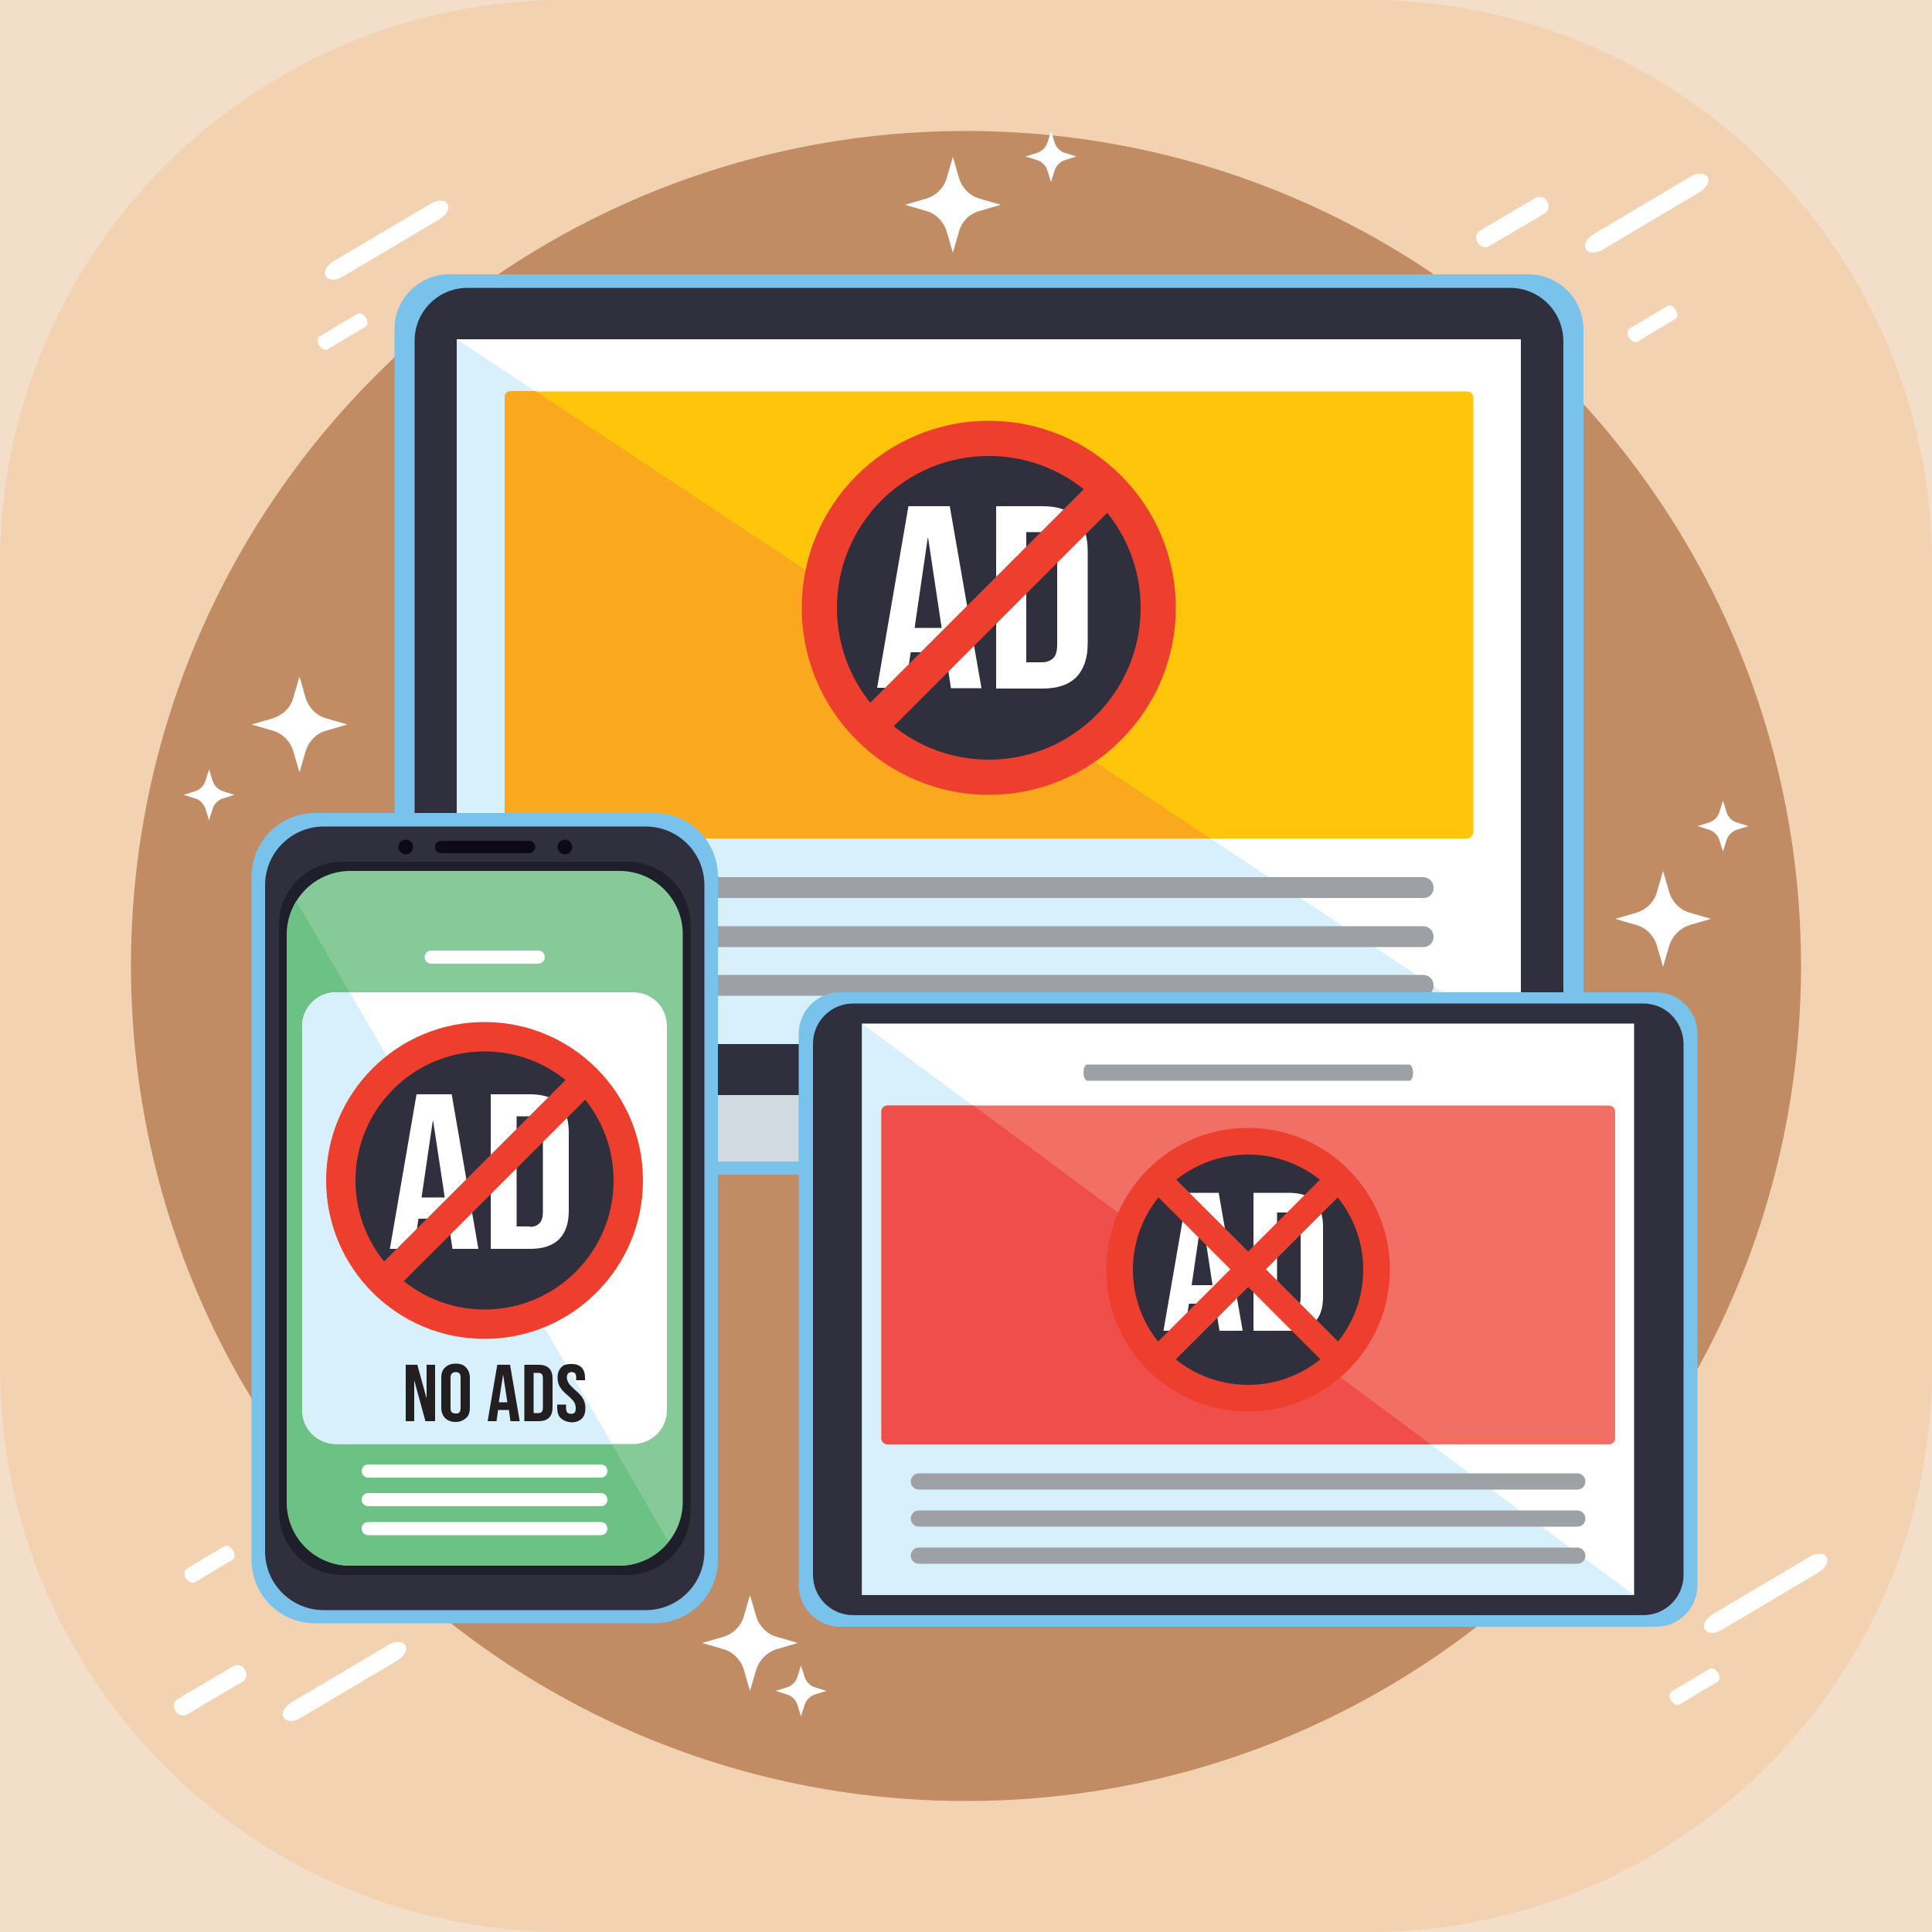 <?xml version="1.0" encoding="utf-8"?>
<!-- Generator: Adobe Illustrator 19.0.0, SVG Export Plug-In . SVG Version: 6.00 Build 0)  -->
<svg version="1.1" id="Layer_1" xmlns="http://www.w3.org/2000/svg" xmlns:xlink="http://www.w3.org/1999/xlink" x="0px" y="0px"
	 viewBox="225 -225 500 500" style="enable-background:new 225 -225 500 500;" xml:space="preserve">
<style type="text/css">
	.st0{fill:#F2DEC9;}
	.st1{fill:#F2D2B1;}
	.st2{fill:#C18B63;}
	.st3{fill:#FFFFFF;}
	.st4{fill:#79C2EC;}
	.st5{fill:#2F2F3D;}
	.st6{fill:#D7F0FC;}
	.st7{fill:#FFC50A;}
	.st8{fill:#FAA81D;}
	.st9{fill:#D1DAE0;}
	.st10{fill:#9DA1A5;}
	.st11{fill:#EE3E2E;}
	.st12{enable-background:new    ;}
	.st13{fill:#1F1F2C;}
	.st14{fill:#86CA9A;}
	.st15{fill:#0D0919;}
	.st16{fill:#6CC184;}
	.st17{fill:#231F20;}
	.st18{fill:#F16F64;}
	.st19{fill:#EF4E4B;}
</style>
<g id="BACKGROUND">
	<rect x="225" y="-225" class="st0" width="500" height="500"/>
	<path class="st1" d="M578.9,275H371.1C290.4,275,225,209.6,225,128.9V-78.9c0-80.7,65.4-146.1,146.1-146.1h207.8
		C659.6-225,725-159.6,725-78.9v207.8C725,209.6,659.6,275,578.9,275z"/>
	<path class="st2" d="M475-191.1L475-191.1c-119.3,0-216.1,96.8-216.1,216.1l0,0c0,119.3,96.7,216.1,216.1,216.1l0,0
		c119.3,0,216.1-96.7,216.1-216.1l0,0C691.1-94.3,594.3-191.1,475-191.1z"/>
	<path class="st3" d="M493.7,65.9l4.4-1.3l-4.4-1.3c-2-0.6-3.6-2.2-4.2-4.2l-1.3-4.4l-1.3,4.4c-0.6,2-2.2,3.6-4.2,4.2l-4.4,1.3
		l4.4,1.3c2,0.6,3.6,2.2,4.2,4.2l1.3,4.4l1.3-4.4C490.2,68,491.7,66.5,493.7,65.9z"/>
</g>
<g id="OBJECTS">
	<g>
		<path class="st4" d="M620.5-154H341.3c-7.8,0-14.2,6.3-14.2,14.1V47.2c0,7.8,6.3,14.1,14.2,14.1h279.3c7.8,0,14.2-6.3,14.2-14.1
			v-187.1C634.7-147.7,628.4-154,620.5-154z"/>
		<path class="st5" d="M615.8-150.5H346c-7.6,0-13.7,6.1-13.7,13.7V44.7c0,7.6,6.1,13.7,13.7,13.7h269.9c7.6,0,13.7-6.1,13.7-13.7
			v-181.5C629.5-144.4,623.4-150.5,615.8-150.5z"/>
		<rect x="343.2" y="-137.2" class="st3" width="275.4" height="182.4"/>
		<polygon class="st6" points="618.6,45.2 343.2,-137.2 343.2,45.2 		"/>
		<path class="st4" d="M626,61.4H335.7c-4.8,0-8.7,3.9-8.7,8.6v0.4c0,4.8,3.9,8.6,8.7,8.6H626c4.8,0,8.7-3.9,8.7-8.6V70
			C634.7,65.3,630.8,61.4,626,61.4z"/>
		<path class="st7" d="M604.6-8H357.2c-0.9,0-1.6-0.7-1.6-1.6v-112.5c0-0.9,0.7-1.6,1.6-1.6h247.5c0.9,0,1.6,0.7,1.6,1.6V-9.6
			C606.2-8.8,605.5-8,604.6-8z"/>
		<path class="st8" d="M357.2-8h181.1L363.6-123.8h-6.4c-0.9,0-1.6,0.7-1.6,1.6V-9.7C355.5-8.8,356.3-8,357.2-8z"/>
		<path class="st9" d="M621.2,58.4H340.6c-4.6,0-8.4,3.7-8.4,8.4v0.4c0,4.6,3.7,8.4,8.4,8.4h280.5c4.6,0,8.4-3.7,8.4-8.4v-0.4
			C629.5,62.2,625.8,58.4,621.2,58.4z"/>
		<rect x="436.1" y="58.4" class="st10" width="89.6" height="6.6"/>
		<g>
			<circle class="st11" cx="480.9" cy="-67.7" r="48.4"/>
			<circle class="st5" cx="480.9" cy="-67.7" r="39.3"/>
			<g class="st12">
				<path class="st3" d="M460.1-94h10.7l8.2,47.1h-7.9l-1.4-9.4v0.1h-9l-1.4,9.2h-7.3L460.1-94z M468.7-62.5l-3.5-23.3h-0.1
					l-3.4,23.3H468.7z"/>
				<path class="st3" d="M482.8-94h12c3.9,0,6.9,1,8.8,3c2,2,2.9,4.9,2.9,8.7v23.8c0,3.8-1,6.7-2.9,8.7c-2,2-4.9,3-8.8,3h-12V-94z
					 M494.6-53.6c1.3,0,2.3-0.4,3-1.1c0.7-0.7,1-1.9,1-3.5v-24.5c0-1.6-0.3-2.8-1-3.5c-0.7-0.7-1.7-1.1-3-1.1h-4v33.7H494.6z"/>
			</g>
			
				<rect x="438.8" y="-72" transform="matrix(0.707 -0.707 0.707 0.707 188.705 320.183)" class="st11" width="84.1" height="8.6"/>
		</g>
		<path class="st10" d="M593.4,7.4h-225c-1.5,0-2.7-1.2-2.7-2.7l0,0c0-1.5,1.2-2.7,2.7-2.7h224.9c1.5,0,2.7,1.2,2.7,2.7l0,0
			C596.1,6.2,594.9,7.4,593.4,7.4z"/>
		<path class="st10" d="M593.4,20.1h-225c-1.5,0-2.7-1.2-2.7-2.7l0,0c0-1.5,1.2-2.7,2.7-2.7h224.9c1.5,0,2.7,1.2,2.7,2.7l0,0
			C596.1,18.8,594.9,20.1,593.4,20.1z"/>
		<path class="st10" d="M593.4,32.7h-225c-1.5,0-2.7-1.2-2.7-2.7l0,0c0-1.5,1.2-2.7,2.7-2.7h224.9c1.5,0,2.7,1.2,2.7,2.7l0,0
			C596.1,31.5,594.9,32.7,593.4,32.7z"/>
	</g>
	<g>
		<path class="st4" d="M394.4,195.1h-87.9c-9.1,0-16.4-7.4-16.4-16.4V1.8c0-9.1,7.4-16.4,16.4-16.4h87.9c9.1,0,16.4,7.4,16.4,16.4
			v176.9C410.8,187.8,403.4,195.1,394.4,195.1z"/>
		<path class="st5" d="M392.1,191.7h-83.3c-8.4,0-15.2-6.8-15.2-15.2V4.1c0-8.4,6.8-15.2,15.2-15.2h83.3c8.4,0,15.2,6.8,15.2,15.2
			v172.4C407.3,184.9,400.5,191.7,392.1,191.7z"/>
		<path class="st13" d="M387.3,182.6h-73.7c-9.1,0-16.4-7.3-16.4-16.4V14.4c0-9.1,7.3-16.4,16.4-16.4h73.7c9.1,0,16.4,7.3,16.4,16.4
			v151.7C403.7,175.2,396.3,182.6,387.3,182.6z"/>
		<path class="st14" d="M385.2,180.2h-69.5c-9.1,0-16.4-7.3-16.4-16.4v-147c0-9.1,7.3-16.4,16.4-16.4h69.6c9.1,0,16.4,7.3,16.4,16.4
			v147C401.6,172.8,394.3,180.2,385.2,180.2z"/>
		<path class="st15" d="M361.9-4.2h-22.7c-0.9,0-1.6-0.7-1.6-1.6l0,0c0-0.9,0.7-1.6,1.6-1.6h22.7c0.9,0,1.6,0.7,1.6,1.6l0,0
			C363.5-5,362.8-4.2,361.9-4.2z"/>
		<circle class="st15" cx="371.2" cy="-5.8" r="1.9"/>
		<circle class="st15" cx="330" cy="-5.8" r="1.9"/>
		<path class="st16" d="M301.7,8.2c-1.6,2.5-2.5,5.5-2.5,8.6v147c0,9.1,7.3,16.4,16.4,16.4h69.6c5.2,0,9.8-2.4,12.8-6.2L301.7,8.2z"
			/>
		<path class="st3" d="M388.9,148.7h-77c-4.8,0-8.7-3.9-8.7-8.7V40.5c0-4.8,3.9-8.7,8.7-8.7h77c4.8,0,8.7,3.9,8.7,8.7V140
			C397.6,144.8,393.7,148.7,388.9,148.7z"/>
		<path class="st6" d="M315.5,31.8H312c-4.8,0-8.7,3.9-8.7,8.7V140c0,4.8,3.9,8.7,8.7,8.7h71.4L315.5,31.8z"/>
		<g>
			<circle class="st11" cx="350.4" cy="80.5" r="41"/>
			<circle class="st5" cx="350.4" cy="80.5" r="33.4"/>
			<g class="st12">
				<path class="st3" d="M332.8,58.2h9.1l6.9,40h-6.7l-1.2-7.9v0.1h-7.6l-1.2,7.8h-6.2L332.8,58.2z M340.1,84.9l-3-19.8H337
					l-2.9,19.8H340.1z"/>
				<path class="st3" d="M352,58.2h10.2c3.3,0,5.8,0.8,7.5,2.5c1.7,1.7,2.5,4.1,2.5,7.4v20.2c0,3.2-0.8,5.7-2.5,7.4
					c-1.7,1.7-4.2,2.5-7.5,2.5H352V58.2z M362.1,92.5c1.1,0,1.9-0.3,2.5-0.9c0.6-0.6,0.9-1.6,0.9-3V67.8c0-1.4-0.3-2.4-0.9-3
					c-0.6-0.6-1.4-0.9-2.5-0.9h-3.4v28.5H362.1z"/>
			</g>
			
				<rect x="314.8" y="76.9" transform="matrix(0.707 -0.707 0.707 0.707 45.721 271.419)" class="st11" width="71.3" height="7.2"/>
		</g>
		<path class="st3" d="M380.5,157.4h-60.2c-0.9,0-1.7-0.7-1.7-1.7l0,0c0-0.9,0.7-1.7,1.7-1.7h60.2c0.9,0,1.7,0.7,1.7,1.7l0,0
			C382.2,156.6,381.5,157.4,380.5,157.4z"/>
		<path class="st3" d="M364.3,24.4h-27.7c-0.9,0-1.7-0.7-1.7-1.7l0,0c0-0.9,0.7-1.7,1.7-1.7h27.7c0.9,0,1.7,0.7,1.7,1.7l0,0
			C366,23.6,365.2,24.4,364.3,24.4z"/>
		<path class="st3" d="M380.5,164.8h-60.2c-0.9,0-1.7-0.7-1.7-1.7l0,0c0-0.9,0.7-1.7,1.7-1.7h60.2c0.9,0,1.7,0.7,1.7,1.7l0,0
			C382.2,164.1,381.5,164.8,380.5,164.8z"/>
		<path class="st3" d="M380.5,172.3h-60.2c-0.9,0-1.7-0.7-1.7-1.7l0,0c0-0.9,0.7-1.7,1.7-1.7h60.2c0.9,0,1.7,0.7,1.7,1.7l0,0
			C382.2,171.5,381.5,172.3,380.5,172.3z"/>
		<g class="st12">
			<path class="st17" d="M329.9,128.2h3.1l2.4,8.7h0v-8.7h2.2v14.6h-2.5l-2.9-10.6h0v10.6h-2.2V128.2z"/>
			<path class="st17" d="M340.2,142c-0.6-0.6-1-1.5-1-2.7v-7.7c0-1.2,0.3-2.1,1-2.7c0.6-0.6,1.5-1,2.7-1s2.1,0.3,2.7,1
				c0.6,0.6,1,1.5,1,2.7v7.7c0,1.2-0.3,2.1-1,2.7s-1.5,1-2.7,1S340.8,142.6,340.2,142z M344.2,139.4v-7.9c0-1-0.4-1.4-1.3-1.4
				c-0.8,0-1.3,0.5-1.3,1.4v7.9c0,1,0.4,1.4,1.3,1.4C343.8,140.9,344.2,140.4,344.2,139.4z"/>
			<path class="st17" d="M353.7,128.2h3.3l2.5,14.6h-2.4l-0.4-2.9v0h-2.8l-0.4,2.9h-2.3L353.7,128.2z M356.3,137.9l-1.1-7.2h0
				l-1.1,7.2H356.3z"/>
			<path class="st17" d="M360.7,128.2h3.7c1.2,0,2.1,0.3,2.7,0.9c0.6,0.6,0.9,1.5,0.9,2.7v7.4c0,1.2-0.3,2.1-0.9,2.7
				c-0.6,0.6-1.5,0.9-2.7,0.9h-3.7V128.2z M364.3,140.7c0.4,0,0.7-0.1,0.9-0.3s0.3-0.6,0.3-1.1v-7.6c0-0.5-0.1-0.9-0.3-1.1
				s-0.5-0.3-0.9-0.3h-1.2v10.4H364.3z"/>
			<path class="st17" d="M370.1,142c-0.6-0.6-0.9-1.5-0.9-2.7v-0.8h2.3v1c0,0.9,0.4,1.4,1.3,1.4c0.4,0,0.7-0.1,0.9-0.3
				s0.3-0.6,0.3-1.1c0-0.6-0.1-1.1-0.4-1.6c-0.3-0.5-0.8-1-1.6-1.7c-1-0.8-1.7-1.6-2.1-2.3s-0.6-1.4-0.6-2.3c0-1.2,0.3-2,0.9-2.7
				s1.5-0.9,2.7-0.9c1.2,0,2,0.3,2.6,0.9s0.9,1.5,0.9,2.7v0.6h-2.3v-0.7c0-0.5-0.1-0.9-0.3-1.1c-0.2-0.2-0.5-0.3-0.9-0.3
				c-0.8,0-1.2,0.5-1.2,1.4c0,0.5,0.2,1,0.5,1.5c0.3,0.5,0.9,1,1.6,1.7c1,0.8,1.7,1.6,2.1,2.3s0.6,1.5,0.6,2.4
				c0,1.2-0.3,2.1-0.9,2.7s-1.5,1-2.7,1C371.6,143,370.8,142.6,370.1,142z"/>
		</g>
	</g>
	<g>
		<path class="st4" d="M653.6,31.8H442.4c-5.9,0-10.7,4.8-10.7,10.8v142.6c0,5.9,4.8,10.8,10.7,10.8h211.2c5.9,0,10.7-4.8,10.7-10.8
			V42.5C664.3,36.6,659.5,31.8,653.6,31.8z"/>
		<path class="st5" d="M650.3,34.7H445.8c-5.7,0-10.4,4.6-10.4,10.4v137.5c0,5.7,4.6,10.4,10.4,10.4h204.5c5.7,0,10.4-4.6,10.4-10.4
			V45.1C660.6,39.3,656,34.7,650.3,34.7z"/>
		<rect x="448.1" y="39.9" class="st3" width="199.8" height="147.9"/>
		<polygon class="st6" points="647.9,187.8 448.1,39.9 448.1,187.8 		"/>
		<path class="st18" d="M641.4,148.8H454.7c-0.9,0-1.6-0.7-1.6-1.6V62.7c0-0.9,0.7-1.6,1.6-1.6h186.7c0.9,0,1.6,0.7,1.6,1.6v84.5
			C643,148.1,642.3,148.8,641.4,148.8z"/>
		<path class="st19" d="M454.7,148.8h140.6L476.9,61.1h-22.2c-0.9,0-1.6,0.7-1.6,1.6v84.5C453.1,148.1,453.8,148.8,454.7,148.8z"/>
		<g>
			<circle class="st11" cx="548" cy="103.6" r="36.7"/>
			<circle class="st5" cx="548" cy="103.6" r="29.8"/>
			<g class="st12">
				<path class="st3" d="M532.3,83.7h8.1l6.2,35.7h-6l-1.1-7.1v0.1h-6.8l-1.1,7h-5.5L532.3,83.7z M538.8,107.6l-2.7-17.7H536
					l-2.6,17.7H538.8z"/>
				<path class="st3" d="M549.4,83.7h9.1c3,0,5.2,0.7,6.7,2.2c1.5,1.5,2.2,3.7,2.2,6.6v18.1c0,2.9-0.7,5.1-2.2,6.6
					c-1.5,1.5-3.7,2.2-6.7,2.2h-9.1V83.7z M558.5,114.3c1,0,1.7-0.3,2.3-0.8c0.5-0.5,0.8-1.4,0.8-2.7V92.3c0-1.2-0.3-2.1-0.8-2.7
					c-0.5-0.5-1.3-0.8-2.3-0.8h-3v25.5H558.5z"/>
			</g>
			
				<rect x="516.1" y="100.3" transform="matrix(0.707 -0.707 0.707 0.707 87.261 417.82)" class="st11" width="63.7" height="6.5"/>
			
				<rect x="516.2" y="100.3" transform="matrix(0.707 0.707 -0.707 0.707 233.744 -357.201)" class="st11" width="63.7" height="6.5"/>
		</g>
		<path class="st10" d="M633.2,160.5H462.8c-1.1,0-2.1-0.9-2.1-2.1l0,0c0-1.1,0.9-2.1,2.1-2.1h170.4c1.1,0,2.1,0.9,2.1,2.1l0,0
			C635.3,159.6,634.4,160.5,633.2,160.5z"/>
		<path class="st10" d="M633.2,170.1H462.8c-1.1,0-2.1-0.9-2.1-2.1l0,0c0-1.1,0.9-2.1,2.1-2.1h170.4c1.1,0,2.1,0.9,2.1,2.1l0,0
			C635.3,169.2,634.4,170.1,633.2,170.1z"/>
		<path class="st10" d="M633.2,179.7H462.8c-1.1,0-2.1-0.9-2.1-2.1l0,0c0-1.1,0.9-2.1,2.1-2.1h170.4c1.1,0,2.1,0.9,2.1,2.1l0,0
			C635.3,178.8,634.4,179.7,633.2,179.7z"/>
		<path class="st10" d="M589.7,50.5h-83.3c-0.6,0-1,0.9-1,2.1c0,1.1,0.5,2.1,1,2.1h83.3c0.6,0,1-0.9,1-2.1
			C590.7,51.5,590.2,50.5,589.7,50.5z"/>
	</g>
	<path class="st3" d="M622.4-173.8l-14.4,8.5c-1,0.6-1.3,2-0.6,3.1c0.7,1.1,2,1.5,3,0.9l14.4-8.5c1-0.6,1.3-2,0.6-3.1
		C624.8-174,623.4-174.4,622.4-173.8z"/>
	<path class="st3" d="M656.5-145.8l-9.7,5.8c-0.7,0.4-0.8,1.5-0.2,2.4c0.6,0.9,1.6,1.4,2.2,1l9.7-5.8c0.7-0.4,0.8-1.5,0.2-2.4
		C658.2-145.7,657.2-146.2,656.5-145.8z"/>
	<path class="st3" d="M662.5-179.3l-25.1,14.9c-1.8,1.1-2.7,2.8-2,3.9c0.7,1.1,2.6,1.2,4.4,0.1l25.1-14.9c1.8-1.1,2.7-2.8,2-3.9
		C666.2-180.3,664.2-180.4,662.5-179.3z"/>
	<path class="st3" d="M317.5-143.8l-9.7,5.8c-0.7,0.4-0.8,1.5-0.2,2.4c0.6,0.9,1.6,1.4,2.2,1l9.7-5.8c0.7-0.4,0.8-1.5,0.2-2.4
		C319.2-143.7,318.2-144.2,317.5-143.8z"/>
	<path class="st3" d="M336.5-172.3l-25.2,14.9c-1.8,1.1-2.7,2.8-2,3.9c0.7,1.1,2.6,1.2,4.4,0.1l25.1-14.9c1.8-1.1,2.7-2.8,2-3.9
		C340.2-173.3,338.2-173.4,336.5-172.3z"/>
	<path class="st3" d="M667.4,206.9l-9.7,5.8c-0.7,0.4-0.8,1.5-0.2,2.4s1.6,1.4,2.2,1l9.7-5.8c0.7-0.4,0.8-1.5,0.2-2.4
		C669.1,206.9,668.1,206.5,667.4,206.9z"/>
	<path class="st3" d="M693.3,177.9l-25.1,14.9c-1.8,1.1-2.7,2.8-2,3.9c0.7,1.1,2.6,1.2,4.4,0.1l25.1-14.9c1.8-1.1,2.7-2.8,2-3.9
		C697.1,176.9,695.1,176.8,693.3,177.9z"/>
	<path class="st3" d="M285.4,206.2l-14.4,8.5c-1,0.6-1.3,2-0.6,3.1c0.7,1.1,2,1.5,3,0.9l14.4-8.5c1-0.6,1.3-2,0.6-3.1
		C287.8,206,286.4,205.6,285.4,206.2z"/>
	<path class="st3" d="M283,175.2l-9.7,5.8c-0.7,0.4-0.8,1.5-0.2,2.5c0.6,0.9,1.6,1.4,2.3,1l9.7-5.8c0.7-0.4,0.8-1.5,0.2-2.5
		C284.7,175.3,283.7,174.8,283,175.2z"/>
	<path class="st3" d="M325.5,200.7l-25.1,14.9c-1.8,1.1-2.7,2.8-2,3.9c0.7,1.1,2.6,1.2,4.4,0.1l25.1-14.9c1.8-1.1,2.7-2.8,2-3.9
		C329.2,199.7,327.2,199.6,325.5,200.7z"/>
	<path class="st3" d="M662.3,14.4l5.5-1.6l-5.5-1.6c-2.5-0.7-4.5-2.7-5.3-5.3l-1.6-5.5l-1.6,5.5c-0.7,2.5-2.7,4.5-5.3,5.3l-5.5,1.6
		l5.5,1.6c2.5,0.7,4.5,2.7,5.3,5.3l1.6,5.5l1.6-5.5C657.8,17.2,659.8,15.2,662.3,14.4z"/>
	<path class="st3" d="M674.6-10.3l2.9-0.9l-2.9-0.9c-1.4-0.4-2.4-1.5-2.8-2.8l-0.9-2.9l-0.9,2.9c-0.4,1.4-1.5,2.4-2.8,2.8l-2.9,0.9
		l2.9,0.9c1.4,0.4,2.4,1.5,2.8,2.8l0.9,2.9l0.9-2.9C672.2-8.8,673.3-9.9,674.6-10.3z"/>
	<path class="st3" d="M478.5-170.4l5.5-1.6l-5.5-1.6c-2.5-0.7-4.5-2.7-5.3-5.3l-1.6-5.5l-1.6,5.5c-0.7,2.5-2.7,4.5-5.3,5.3l-5.5,1.6
		l5.5,1.6c2.5,0.7,4.5,2.7,5.3,5.3l1.6,5.5l1.6-5.5C473.9-167.7,475.9-169.7,478.5-170.4z"/>
	<path class="st3" d="M309.4-35.9l5.5-1.6l-5.5-1.6c-2.5-0.7-4.5-2.7-5.3-5.3l-1.6-5.5l-1.6,5.5c-0.7,2.5-2.7,4.5-5.3,5.3l-5.5,1.6
		l5.5,1.6c2.5,0.7,4.5,2.7,5.3,5.3l1.6,5.5l1.6-5.5C304.9-33.2,306.9-35.2,309.4-35.9z"/>
	<path class="st3" d="M500.7-183.6l2.9-0.9l-2.9-0.9c-1.4-0.4-2.4-1.5-2.8-2.8l-0.9-2.9l-0.9,2.9c-0.4,1.4-1.5,2.4-2.8,2.8l-2.9,0.9
		l2.9,0.9c1.4,0.4,2.4,1.5,2.8,2.8l0.9,2.9l0.9-2.9C498.3-182.1,499.3-183.2,500.7-183.6z"/>
	<path class="st3" d="M282.8-18.4l2.9-0.9l-2.9-0.9c-1.4-0.4-2.4-1.5-2.8-2.8l-0.9-2.9l-0.9,2.9c-0.4,1.4-1.5,2.4-2.8,2.8l-2.9,0.9
		l2.9,0.9c1.4,0.4,2.4,1.5,2.8,2.8l0.9,2.9l0.9-2.9C280.4-17,281.5-18,282.8-18.4z"/>
	<path class="st3" d="M426,201.8l5.5-1.6l-5.5-1.6c-2.5-0.7-4.5-2.7-5.3-5.3l-1.6-5.5l-1.6,5.5c-0.7,2.5-2.7,4.5-5.3,5.3l-5.5,1.6
		l5.5,1.6c2.5,0.7,4.5,2.7,5.3,5.3l1.6,5.5l1.6-5.5C421.5,204.6,423.5,202.6,426,201.8z"/>
	<path class="st3" d="M436,213.5l2.9-0.9l-2.9-0.9c-1.4-0.4-2.4-1.5-2.8-2.8l-0.9-2.9l-0.9,2.9c-0.4,1.4-1.5,2.4-2.8,2.8l-2.9,0.9
		l2.9,0.9c1.4,0.4,2.4,1.5,2.8,2.8l0.9,2.9l0.9-2.9C433.6,215,434.7,213.9,436,213.5z"/>
</g>
<g id="DESIGNED_BY_FREEPIK">
</g>
</svg>

